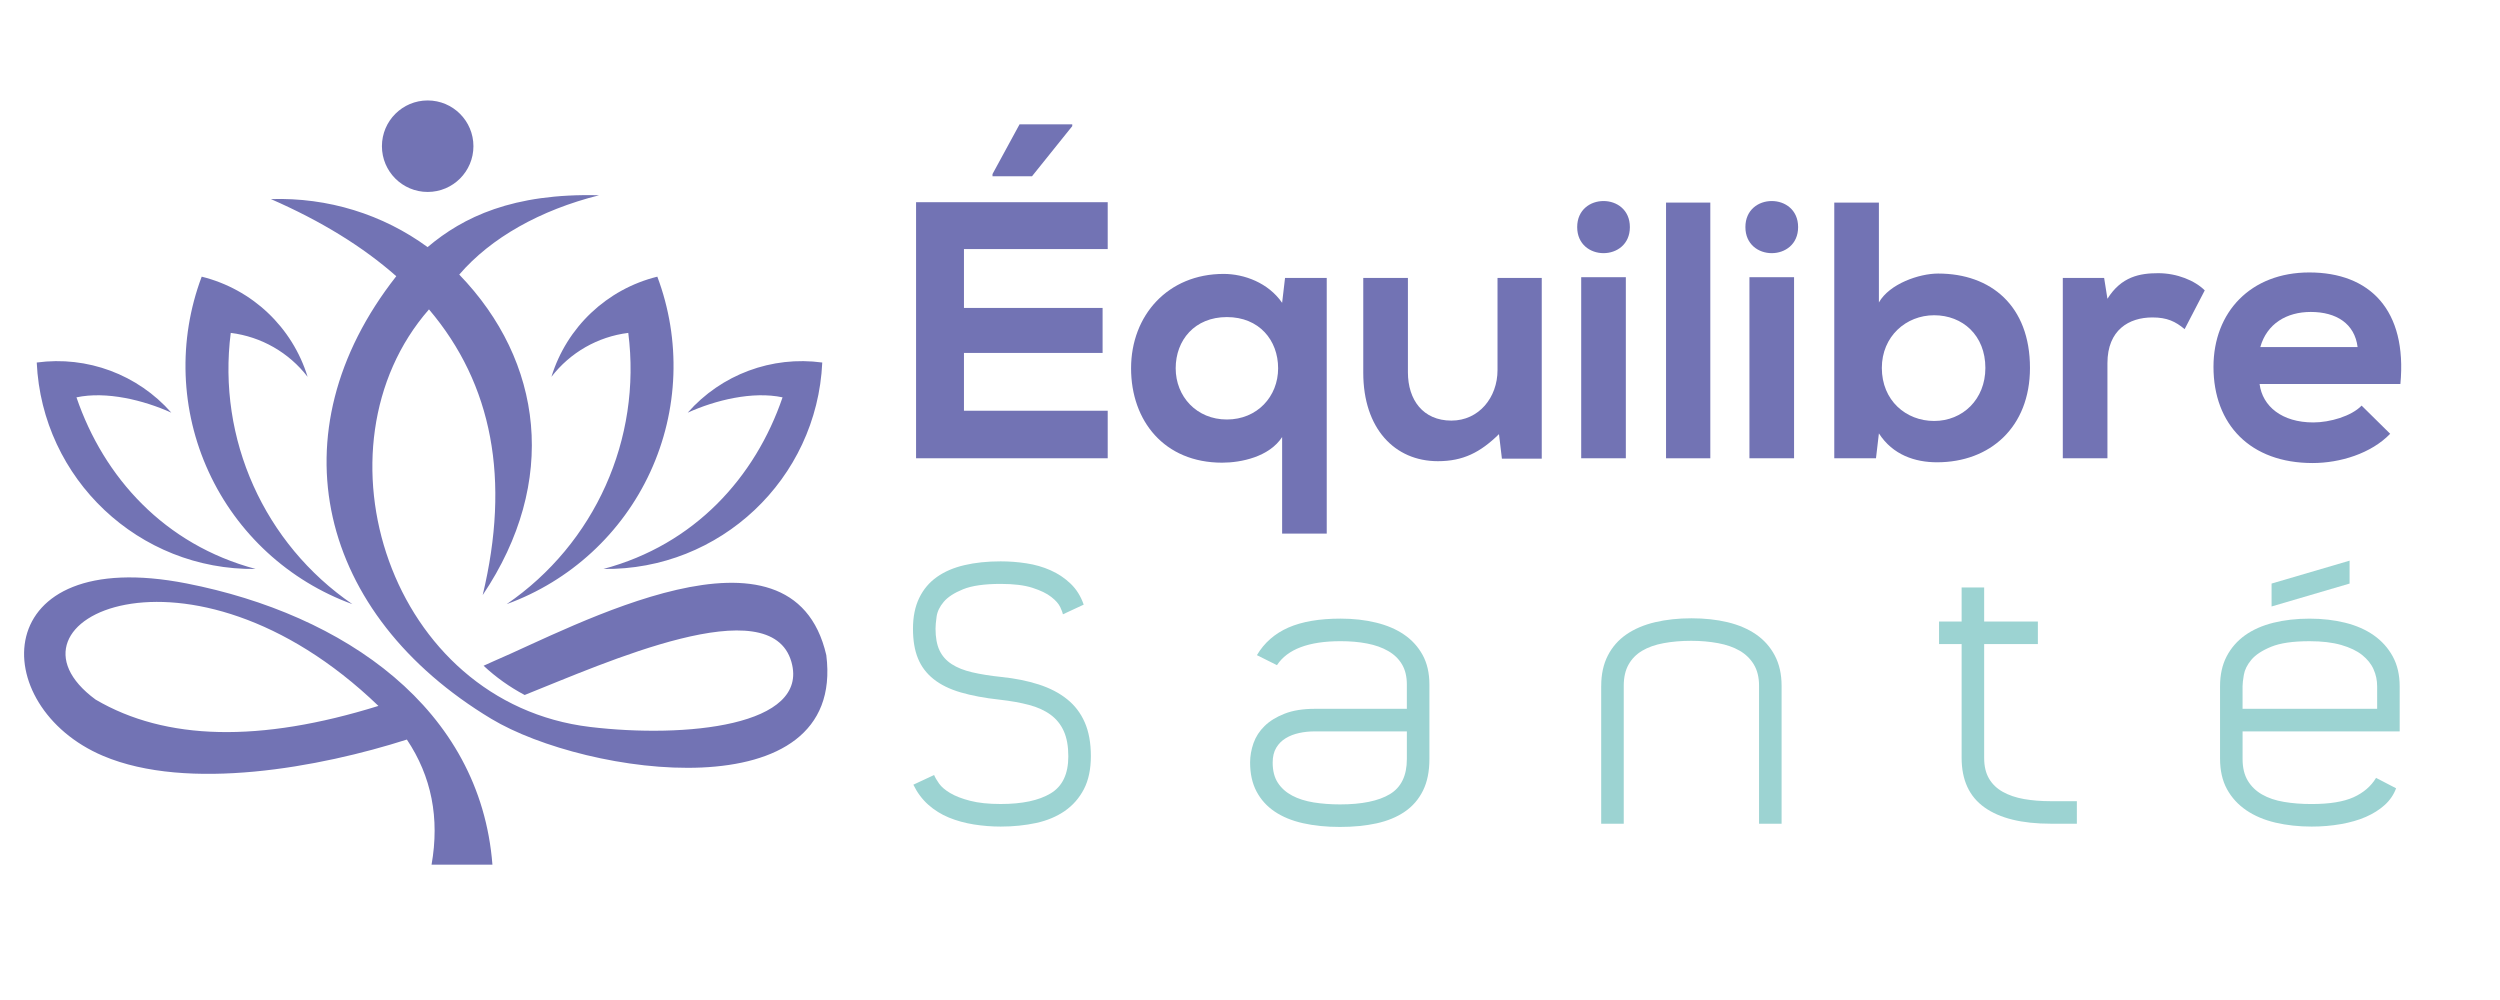 <?xml version="1.0" encoding="utf-8"?>
<!-- Generator: Adobe Illustrator 16.0.0, SVG Export Plug-In . SVG Version: 6.00 Build 0)  -->
<!DOCTYPE svg PUBLIC "-//W3C//DTD SVG 1.1 Basic//EN" "http://www.w3.org/Graphics/SVG/1.1/DTD/svg11-basic.dtd">
<svg version="1.1" baseProfile="basic" id="Calque_1"
	 xmlns="http://www.w3.org/2000/svg" xmlns:xlink="http://www.w3.org/1999/xlink" x="0px" y="0px" width="200px" height="80px"
	 viewBox="0 0 200 80" xml:space="preserve">
<path fill-rule="evenodd" clip-rule="evenodd" fill="#7273B4" d="M30.274,56.473c-9.478,2.951-17.021,2.784-22.625-0.506
	C-0.953,49.65,15.104,41.872,30.274,56.473 M34.214,19.773c-3.585-2.624-7.969-3.991-12.54-3.846
	c4.017,1.755,7.361,3.812,10.028,6.17c-9.859,12.549-6.228,27.083,7.597,35.406c7.604,4.579,28.393,7.511,26.805-5.093
	c-2.745-11.893-20.303-2.198-26.581,0.472l-0.836,0.377c0.979,0.917,2.085,1.703,3.286,2.341c6.429-2.565,19.665-8.544,21.34-2.646
	c1.461,5.14-8.5,6.112-16.094,5.204c-16.076-1.922-22.56-22.364-12.901-33.407c5.085,5.99,6.517,13.608,4.297,22.855
	c6.104-9.08,4.815-18.717-1.875-25.639c2.526-2.94,6.477-5.163,11.188-6.346c-6.909-0.181-10.888,1.754-13.707,4.137L34.214,19.773z
	 M37.874,11.696c0-2.021-1.637-3.66-3.66-3.66c-2.021,0-3.66,1.639-3.66,3.66c0,2.022,1.639,3.66,3.66,3.66
	C36.237,15.356,37.874,13.718,37.874,11.696z M52.586,22.133c1.906,5.071,1.705,10.694-0.559,15.615
	c-2.265,4.922-6.405,8.732-11.494,10.584c7.058-4.835,10.815-13.215,9.729-21.701c-2.436,0.303-4.649,1.569-6.148,3.516
	C45.335,26.174,48.552,23.132,52.586,22.133z M16.136,22.133c-1.906,5.071-1.707,10.694,0.56,15.615
	c2.262,4.922,6.403,8.732,11.495,10.584c-7.06-4.835-10.816-13.215-9.731-21.701c2.438,0.303,4.651,1.569,6.149,3.516
	C23.387,26.174,20.17,23.132,16.136,22.133z M2.939,29.002c0.428,9.328,8.178,16.634,17.513,16.515
	c-7.295-1.946-12.148-7.325-14.335-13.729c2.384-0.509,5.37,0.22,7.59,1.226C11.017,29.958,6.975,28.453,2.939,29.002z
	 M65.781,29.002c-0.427,9.328-8.175,16.634-17.511,16.515c7.296-1.946,12.148-7.325,14.335-13.729
	c-2.385-0.509-5.37,0.22-7.589,1.226C57.706,29.958,61.749,28.453,65.781,29.002z M39.394,69.176
	c-0.969-12.508-11.852-20.024-24.459-22.499C-1.047,43.54-1.089,56.511,8.242,60.468c6.788,2.88,17.37,0.914,24.308-1.304
	c1.973,2.948,2.631,6.287,1.974,10.012H39.394z"/>
<g>
	<path fill="#7273B4" d="M88.617,36.663H73.285c0-6.818,0-13.667,0-20.485h15.332v3.746h-11.5v4.711h11.091v3.599H77.117v4.623h11.5
		V36.663z M85.78,9.945h-4.215l-2.165,3.98V14.1h3.161l3.219-4.009V9.945z"/>
	<path fill="#7273B4" d="M102.57,42.689v-7.725c-1.024,1.581-3.277,2.05-4.799,2.05c-4.623,0-7.285-3.337-7.285-7.551
		c0-4.243,2.954-7.55,7.403-7.55c1.64,0,3.57,0.703,4.681,2.312l0.233-1.99h3.336v20.455H102.57z M102.25,29.463
		c0-2.253-1.522-4.097-4.099-4.097c-2.575,0-4.096,1.844-4.096,4.097c0,2.253,1.668,4.097,4.096,4.097
		C100.58,33.561,102.25,31.717,102.25,29.463z"/>
	<path fill="#7273B4" d="M112.633,22.235v7.55c0,2.195,1.2,3.863,3.48,3.863c2.195,0,3.688-1.843,3.688-4.039v-7.375h3.539v14.457
		h-3.188l-0.233-1.961c-1.494,1.464-2.869,2.165-4.888,2.165c-3.451,0-5.97-2.604-5.97-7.081v-7.58H112.633z"/>
	<path fill="#7273B4" d="M130.39,18.167c0,2.781-4.215,2.781-4.215,0C126.175,15.388,130.39,15.388,130.39,18.167z M126.496,22.177
		v14.485h3.571V22.177H126.496z"/>
	<path fill="#7273B4" d="M136.825,16.207v20.456h-3.542V16.207H136.825z"/>
	<path fill="#7273B4" d="M143.849,18.167c0,2.781-4.217,2.781-4.217,0C139.632,15.388,143.849,15.388,143.849,18.167z
		 M139.955,22.177v14.485h3.57V22.177H139.955z"/>
	<path fill="#7273B4" d="M150.312,16.207v7.989c0.849-1.493,3.219-2.312,4.741-2.312c4.215,0,7.345,2.575,7.345,7.549
		c0,4.741-3.191,7.55-7.434,7.55c-1.755,0-3.541-0.585-4.652-2.312l-0.233,1.99h-3.337V16.207H150.312z M150.547,29.434
		c0,2.605,1.93,4.243,4.184,4.243c2.282,0,4.099-1.726,4.099-4.243c0-2.604-1.816-4.214-4.099-4.214
		C152.477,25.22,150.547,26.917,150.547,29.434z"/>
	<path fill="#7273B4" d="M168.331,22.235l0.264,1.669c1.111-1.786,2.604-2.049,4.067-2.049c1.494,0,2.925,0.585,3.718,1.375
		l-1.61,3.102c-0.732-0.614-1.403-0.937-2.576-0.937c-1.871,0-3.599,0.996-3.599,3.659v7.608h-3.571V22.235H168.331z"/>
	<path fill="#7273B4" d="M180.767,30.722c0.233,1.785,1.786,3.073,4.3,3.073c1.317,0,3.045-0.497,3.862-1.346l2.285,2.254
		c-1.522,1.579-4.01,2.34-6.205,2.34c-4.975,0-7.93-3.073-7.93-7.696c0-4.39,2.986-7.551,7.666-7.551
		c4.827,0,7.844,2.985,7.287,8.926H180.767z M188.608,27.766c-0.233-1.873-1.697-2.81-3.747-2.81c-1.93,0-3.51,0.937-4.037,2.81
		H188.608z"/>
</g>
<g>
	<path fill="#9CD3D2" d="M80.111,54.157c1.107,0.114,2.104,0.316,2.993,0.602c0.888,0.288,1.64,0.677,2.262,1.177
		c0.62,0.495,1.092,1.114,1.417,1.86c0.324,0.742,0.487,1.641,0.487,2.691c0,1.049-0.187,1.93-0.558,2.648
		c-0.374,0.716-0.884,1.298-1.533,1.746c-0.648,0.446-1.412,0.769-2.29,0.959c-0.877,0.188-1.824,0.287-2.834,0.287
		c-0.726,0-1.441-0.06-2.148-0.17c-0.707-0.114-1.37-0.296-1.99-0.549c-0.621-0.255-1.173-0.599-1.66-1.034
		c-0.486-0.436-0.883-0.969-1.188-1.598l1.66-0.775c0.077,0.19,0.21,0.421,0.401,0.69c0.19,0.266,0.487,0.518,0.888,0.756
		c0.401,0.239,0.931,0.447,1.588,0.616c0.659,0.172,1.475,0.258,2.449,0.258c1.718,0,3.05-0.28,3.994-0.847
		c0.945-0.563,1.417-1.552,1.417-2.966c0-0.804-0.12-1.473-0.358-2.008c-0.239-0.535-0.592-0.976-1.06-1.32
		c-0.468-0.343-1.045-0.606-1.732-0.787c-0.687-0.182-1.47-0.32-2.349-0.419c-1.202-0.129-2.242-0.327-3.12-0.584
		c-0.878-0.258-1.6-0.613-2.162-1.063c-0.563-0.449-0.979-0.998-1.245-1.649c-0.268-0.649-0.401-1.442-0.401-2.379
		c0-0.956,0.167-1.777,0.501-2.465c0.333-0.688,0.806-1.248,1.417-1.678c0.61-0.43,1.346-0.746,2.205-0.945
		c0.859-0.202,1.822-0.302,2.892-0.302c0.687,0,1.375,0.052,2.062,0.158c0.687,0.104,1.331,0.29,1.932,0.557
		c0.602,0.269,1.135,0.623,1.604,1.073c0.467,0.449,0.815,1.006,1.044,1.675l-1.66,0.773c-0.019-0.114-0.091-0.306-0.215-0.573
		c-0.125-0.268-0.363-0.539-0.716-0.813c-0.353-0.281-0.855-0.522-1.503-0.732c-0.649-0.211-1.499-0.314-2.548-0.314
		c-1.299,0-2.3,0.143-3.006,0.428c-0.706,0.288-1.222,0.621-1.546,1.004c-0.325,0.383-0.516,0.779-0.573,1.187
		c-0.058,0.41-0.085,0.732-0.085,0.96c0,0.706,0.105,1.283,0.314,1.732c0.21,0.449,0.534,0.814,0.973,1.104
		c0.439,0.285,0.988,0.504,1.647,0.657C78.436,53.938,79.213,54.063,80.111,54.157z"/>
	<path fill="#9CD3D2" d="M113.839,63.249c-0.344,0.696-0.83,1.259-1.461,1.688c-0.629,0.43-1.384,0.74-2.262,0.933
		c-0.877,0.19-1.85,0.285-2.92,0.285c-1.087,0-2.075-0.1-2.963-0.3s-1.642-0.513-2.261-0.932c-0.622-0.419-1.104-0.953-1.448-1.603
		c-0.344-0.648-0.516-1.422-0.516-2.318c0-0.516,0.092-1.034,0.272-1.55c0.182-0.513,0.478-0.974,0.888-1.372
		c0.411-0.402,0.944-0.731,1.604-0.987c0.656-0.258,1.464-0.388,2.417-0.388h7.359v-1.947c0-0.629-0.127-1.164-0.385-1.603
		c-0.258-0.438-0.626-0.798-1.104-1.072c-0.477-0.277-1.04-0.478-1.688-0.602c-0.649-0.126-1.355-0.187-2.118-0.187
		c-2.559,0-4.256,0.641-5.096,1.918l-1.604-0.801c0.591-0.995,1.431-1.727,2.518-2.207c1.09-0.477,2.482-0.715,4.182-0.715
		c1.013,0,1.952,0.105,2.82,0.316c0.867,0.211,1.617,0.526,2.249,0.959c0.629,0.427,1.125,0.974,1.487,1.63
		c0.361,0.66,0.544,1.448,0.544,2.362v5.957C114.354,61.707,114.184,62.554,113.839,63.249z M105.19,58.511
		c-0.438,0-0.856,0.041-1.258,0.13c-0.4,0.086-0.759,0.225-1.073,0.416c-0.316,0.191-0.569,0.446-0.76,0.763
		c-0.191,0.319-0.285,0.716-0.285,1.192c0,0.653,0.139,1.192,0.416,1.613c0.274,0.422,0.656,0.763,1.145,1.023
		c0.485,0.258,1.059,0.438,1.716,0.546c0.66,0.105,1.362,0.158,2.105,0.158c1.756,0,3.087-0.274,3.995-0.82
		c0.906-0.547,1.358-1.483,1.358-2.807v-2.215H105.19z"/>
	<path fill="#9CD3D2" d="M128.097,54.873c0-0.935,0.178-1.744,0.531-2.432c0.353-0.688,0.849-1.251,1.488-1.691
		c0.64-0.438,1.402-0.763,2.292-0.974c0.887-0.208,1.855-0.313,2.905-0.313c1.048,0,2.014,0.104,2.892,0.313
		c0.877,0.211,1.637,0.535,2.275,0.974c0.64,0.44,1.142,1.003,1.504,1.691c0.363,0.688,0.544,1.497,0.544,2.432v11.024h-1.804
		V54.854c0-0.669-0.14-1.233-0.417-1.694c-0.277-0.458-0.654-0.826-1.133-1.103c-0.479-0.277-1.054-0.48-1.724-0.603
		c-0.67-0.125-1.387-0.189-2.151-0.189c-0.804,0-1.541,0.064-2.211,0.189c-0.67,0.122-1.24,0.325-1.709,0.603
		c-0.47,0.276-0.832,0.645-1.091,1.103c-0.259,0.461-0.388,1.025-0.388,1.694v11.044h-1.805V54.873z"/>
	<path fill="#9CD3D2" d="M164.059,65.897c-2.31,0-4.076-0.433-5.296-1.303c-1.224-0.869-1.833-2.191-1.833-3.966v-9.105h-1.806
		v-1.802h1.806v-2.723h1.803v2.723h4.297v1.802h-4.297v9.128c0,0.648,0.13,1.194,0.388,1.636c0.255,0.438,0.624,0.793,1.101,1.06
		c0.479,0.268,1.043,0.46,1.691,0.576c0.646,0.114,1.361,0.172,2.146,0.172h2.09v1.803H164.059z"/>
	<path fill="#9CD3D2" d="M190.085,62.231l1.603,0.832c-0.19,0.513-0.495,0.962-0.914,1.339c-0.422,0.38-0.921,0.693-1.503,0.948
		s-1.245,0.446-1.991,0.577c-0.746,0.133-1.527,0.2-2.349,0.2c-1.028,0-1.993-0.106-2.892-0.316
		c-0.896-0.211-1.672-0.538-2.332-0.987c-0.659-0.449-1.175-1.012-1.547-1.688c-0.371-0.679-0.557-1.495-0.557-2.449v-5.783
		c0-0.915,0.174-1.714,0.528-2.393c0.354-0.677,0.847-1.239,1.473-1.689c0.63-0.448,1.384-0.781,2.266-1.001
		c0.876-0.218,1.841-0.329,2.89-0.329c1.03,0,1.984,0.111,2.863,0.329c0.879,0.22,1.637,0.553,2.276,1.001
		c0.641,0.45,1.146,1.013,1.518,1.689c0.371,0.679,0.557,1.478,0.557,2.393v3.607h-12.568v2.215c0,0.691,0.139,1.265,0.416,1.728
		c0.277,0.46,0.66,0.829,1.145,1.106c0.489,0.28,1.067,0.478,1.747,0.591c0.677,0.117,1.417,0.172,2.218,0.172
		c1.434,0,2.549-0.181,3.353-0.543C189.082,63.416,189.684,62.9,190.085,62.231z M179.405,54.903v1.803h10.767v-1.803
		c0-0.477-0.095-0.932-0.286-1.358c-0.191-0.433-0.499-0.813-0.918-1.148c-0.418-0.332-0.979-0.602-1.675-0.801
		c-0.695-0.2-1.541-0.3-2.533-0.3c-1.315,0-2.338,0.147-3.064,0.444c-0.724,0.297-1.253,0.644-1.589,1.045
		c-0.333,0.399-0.531,0.801-0.599,1.203C179.438,54.388,179.405,54.692,179.405,54.903z M181.726,46.685v1.833l6.241-1.833v-1.832
		L181.726,46.685z"/>
</g>
</svg>

